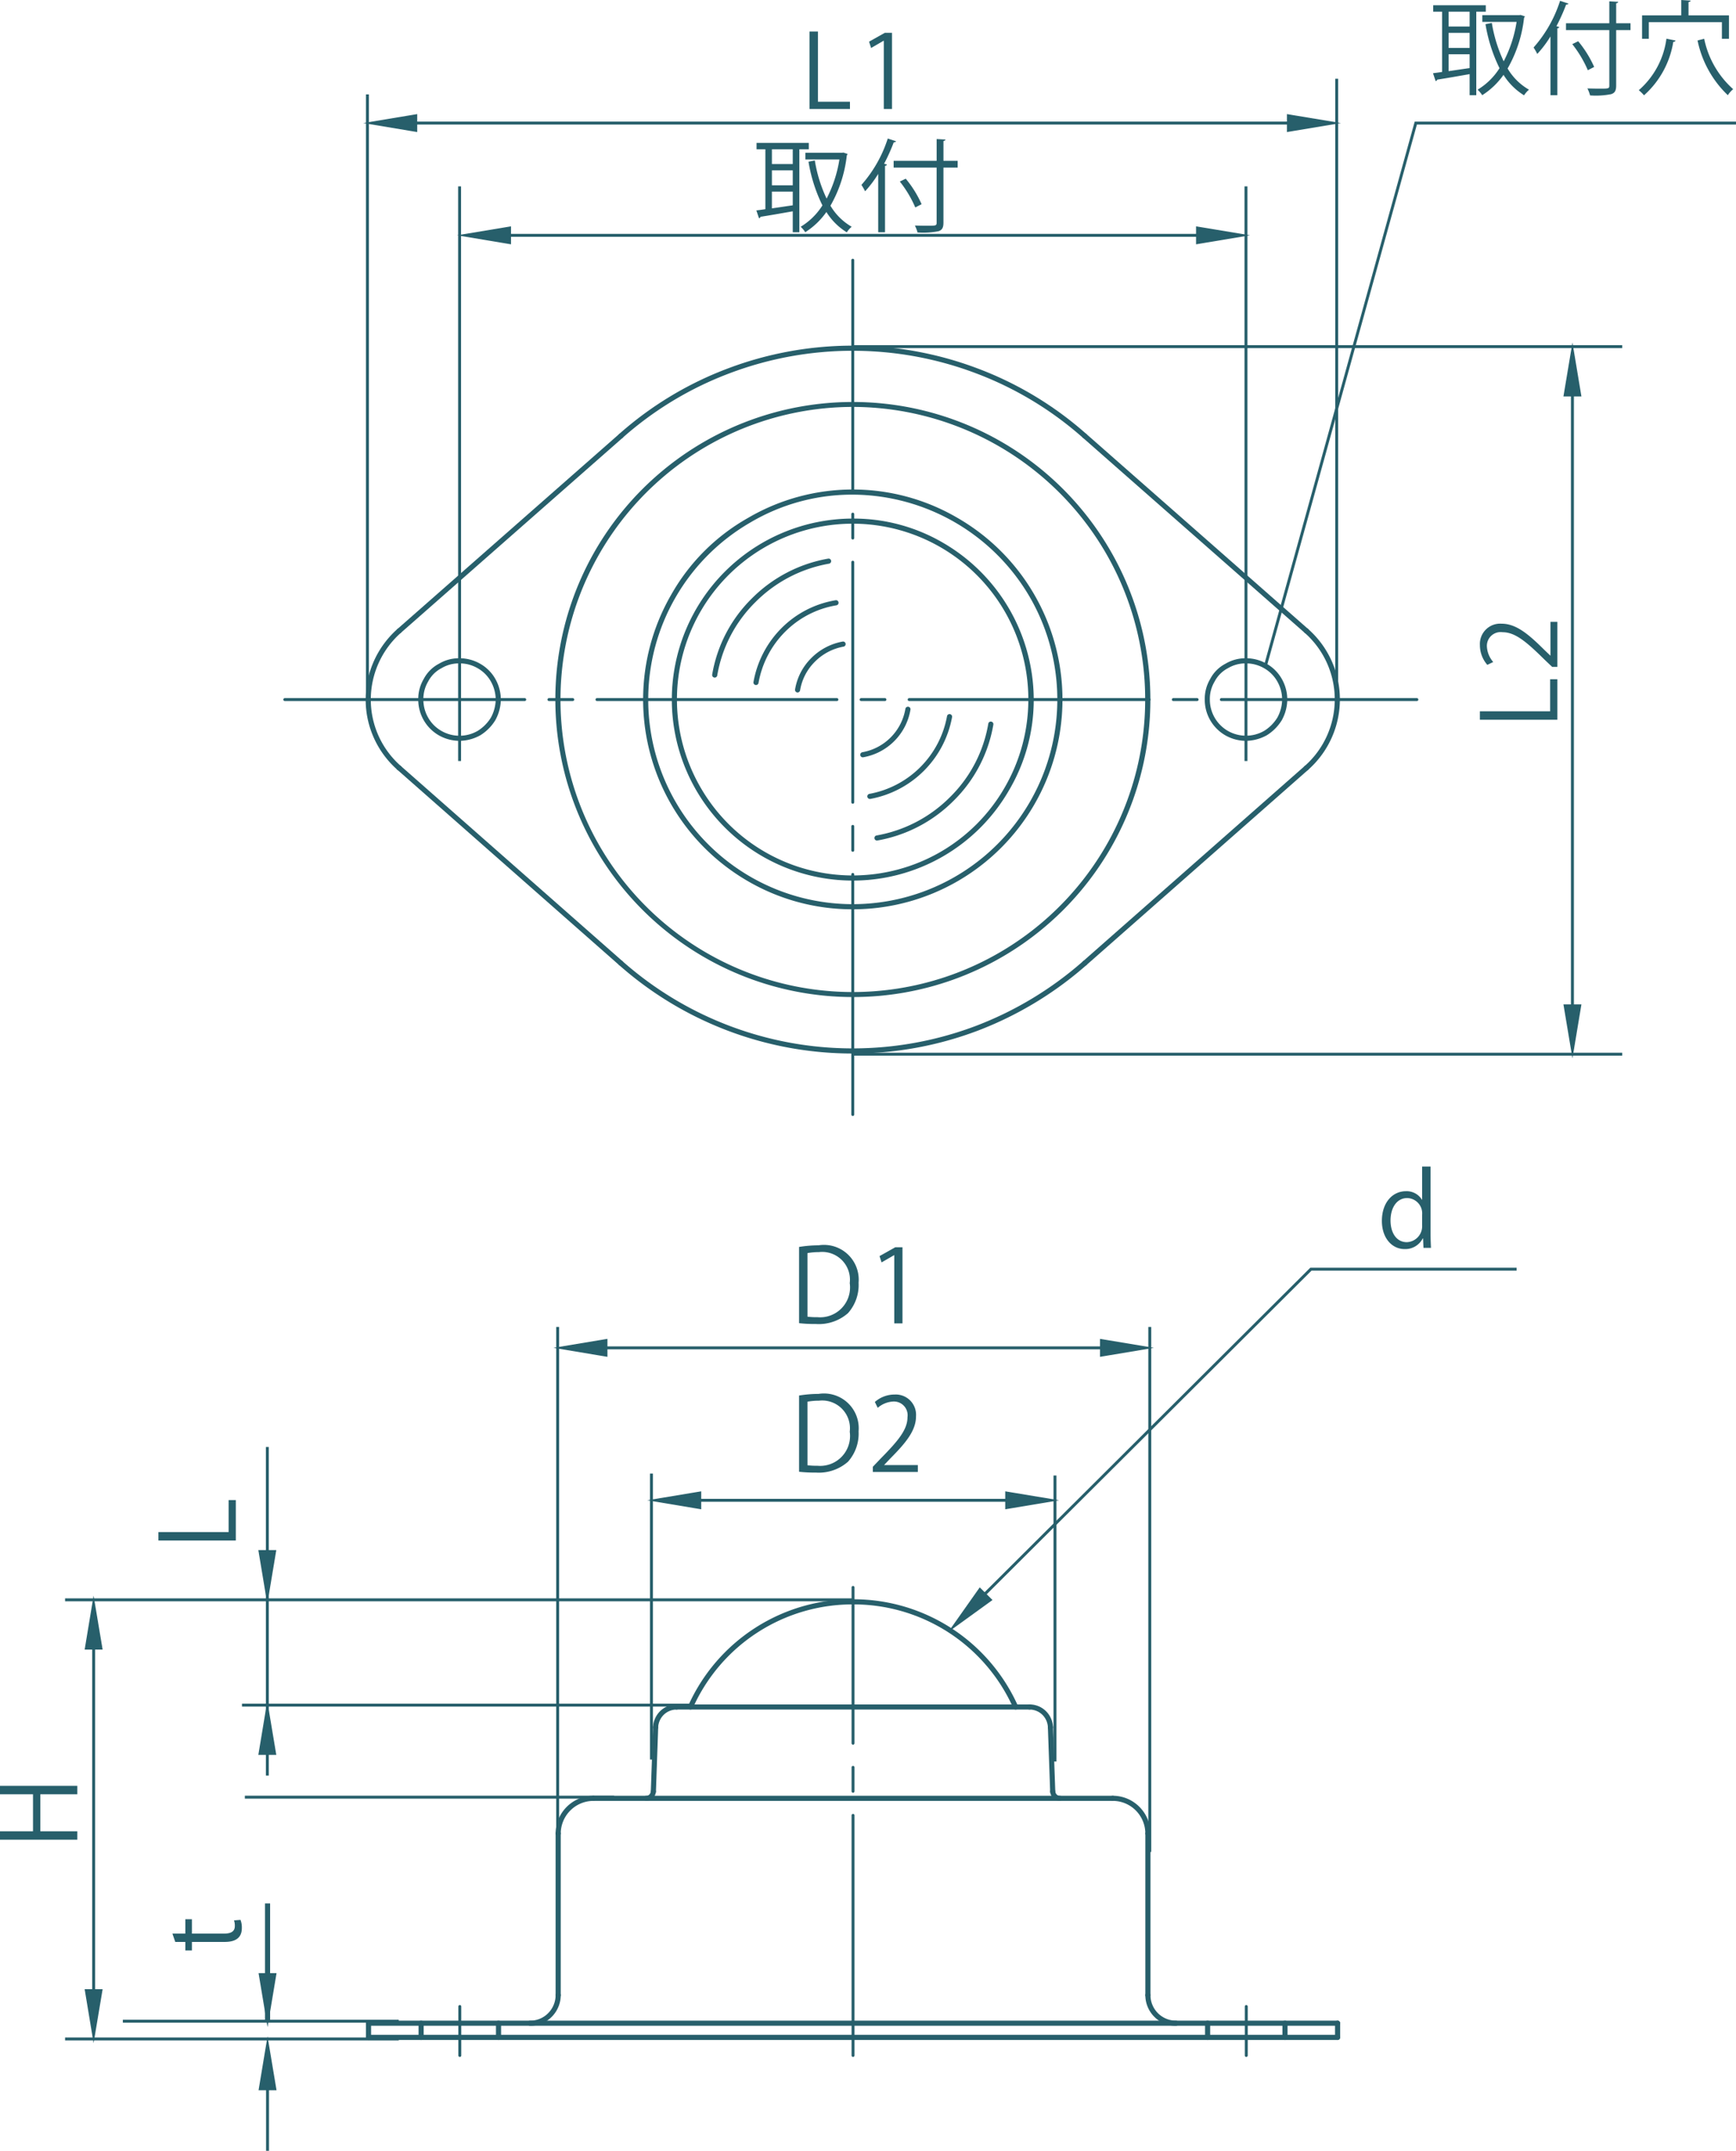<svg xmlns="http://www.w3.org/2000/svg" viewBox="0 0 108.437 134.319"><defs><style>.cls-1,.cls-2{fill:#275f6b;}.cls-1{stroke:#275f6b;stroke-miterlimit:10;stroke-width:0.07px;}</style></defs><g id="レイヤー_2" data-name="レイヤー 2"><g id="レイヤー_1-2" data-name="レイヤー 1"><path class="cls-1" d="M53.267,56.751a12.937,12.937,0,0,1-6.53-1.75,13.063,13.063,0,0,1-4.78-17.844,12.624,12.624,0,0,1,4.781-4.78,12.921,12.921,0,0,1,13.061 0,13.061,13.061,0,0,1,4.782,17.841A13.061,13.061,0,0,1,53.267,56.751Zm0-25.895a12.508,12.508,0,0,0-6.404,1.738A12.806,12.806,0,0,0,40.456,43.689,12.809,12.809,0,0,0,53.267,56.501,12.813,12.813,0,0,0,64.363,37.283,12.898,12.898,0,0,0,53.267,30.856Z"/><path class="cls-1" d="M53.267,54.958A11.28,11.28,0,0,1,41.999,43.689a11.281,11.281,0,0,1,11.268-11.269,11.049,11.049,0,0,1,5.625,1.509A11.32,11.32,0,0,1,64.536,43.689a11.07,11.07,0,0,1-1.527,5.625A11.227,11.227,0,0,1,53.267,54.958Zm0-22.288a11.012,11.012,0,0,0-9.542,16.518,11,11,0,0,0,15.043,4.043A10.993,10.993,0,0,0,62.792,49.188,11.009,11.009,0,0,0,53.267,32.67Z"/><path class="cls-1" d="M53.268,62.231A18.555,18.555,0,0,1,37.199,34.418a18.552,18.552,0,0,1,32.136 0A18.538,18.538,0,0,1,53.268,62.231Zm0-36.854A18.32,18.32,0,0,0,37.416,52.834a18.3,18.3,0,0,0,31.702-18.291A18.351,18.351,0,0,0,53.268,25.377Z"/><path class="cls-1" d="M77.831,46.232a2.599,2.599,0,0,1-1.27-.337A2.535,2.535,0,0,1,75.288,43.689a2.403,2.403,0,0,1,.34-1.275,2.2,2.2,0,0,1,.936-.933,2.393,2.393,0,0,1,1.268-.336,2.514,2.514,0,0,1,1.271.338,2.474,2.474,0,0,1,.932.933,2.585,2.585,0,0,1,.339,1.272,2.701,2.701,0,0,1-.337,1.268,2.835,2.835,0,0,1-.931.935A2.741,2.741,0,0,1,77.831,46.232Zm0-4.837a2.153,2.153,0,0,0-1.144.303,1.979,1.979,0,0,0-.843.839,2.14,2.14,0,0,0-.307,1.152,2.289,2.289,0,0,0,1.146,1.988,2.317,2.317,0,0,0,2.298-.003,2.568,2.568,0,0,0,.837-.842,2.449,2.449,0,0,0,.304-1.144A2.341,2.341,0,0,0,79.816,42.54a2.22,2.22,0,0,0-.838-.839A2.264,2.264,0,0,0,77.831,41.395Z"/><path class="cls-1" d="M28.705,46.232a2.609,2.609,0,0,1-1.271-.337A2.534,2.534,0,0,1,26.161,43.689a2.42,2.42,0,0,1,.34-1.275,2.213,2.213,0,0,1,.936-.933,2.372,2.372,0,0,1,1.269-.336,2.519,2.519,0,0,1,1.271.338,2.466,2.466,0,0,1,.933.933,2.607,2.607,0,0,1,.339,1.272,2.723,2.723,0,0,1-.337,1.267,2.826,2.826,0,0,1-.932.936A2.715,2.715,0,0,1,28.705,46.232Zm0-4.837a2.131,2.131,0,0,0-1.145.304,1.982,1.982,0,0,0-.843.839,2.18,2.18,0,0,0-.307,1.151,2.269,2.269,0,0,0,.305,1.146,2.236,2.236,0,0,0,.842.842,2.302,2.302,0,0,0,2.299-.003,2.571,2.571,0,0,0,.838-.842,2.471,2.471,0,0,0,.304-1.144,2.363,2.363,0,0,0-.307-1.149,2.214,2.214,0,0,0-.839-.839A2.24,2.24,0,0,0,28.705,41.395Z"/><path class="cls-1" d="M44.644,42.281l-.021-.002a.125.125,0,0,1-.103-.144,8.672,8.672,0,0,1,2.474-4.742,8.851,8.851,0,0,1,4.74-2.471.121.121,0,0,1,.145.101.125.125,0,0,1-.102.145,8.608,8.608,0,0,0-4.607,2.402,8.437,8.437,0,0,0-2.403,4.606A.125.125,0,0,1,44.644,42.281Z"/><path class="cls-1" d="M47.223,42.746l-.022-.002a.125.125,0,0,1-.101-.145,6.292,6.292,0,0,1,1.746-3.352A6.167,6.167,0,0,1,52.199,37.521a.122.122,0,0,1,.144.103.124.124,0,0,1-.103.144,5.921,5.921,0,0,0-3.218,1.657,6.035,6.035,0,0,0-1.677,3.219A.125.125,0,0,1,47.223,42.746Z"/><path class="cls-1" d="M49.821,43.209l-.021-.001a.125.125,0,0,1-.103-.144,3.547,3.547,0,0,1,1.004-1.942,3.655,3.655,0,0,1,1.938-1.021.123.123,0,0,1,.146.101.125.125,0,0,1-.101.146,3.401,3.401,0,0,0-1.807.952,3.298,3.298,0,0,0-.935,1.806A.124.124,0,0,1,49.821,43.209Z"/><path class="cls-1" d="M53.893,47.26a.125.125,0,0,1-.021-.248A3.348,3.348,0,0,0,56.589,44.273a.126.126,0,0,1,.144-.103.124.124,0,0,1,.103.144,3.595,3.595,0,0,1-2.921,2.944Z"/><path class="cls-1" d="M54.336,49.86a.125.125,0,0,1-.022-.248,6.07,6.07,0,0,0,4.875-4.878.122.122,0,0,1,.145-.101.125.125,0,0,1,.101.145,6.321,6.321,0,0,1-5.076,5.08Z"/><path class="cls-1" d="M54.779,52.458a.125.125,0,0,1-.021-.248,8.61,8.61,0,0,0,4.607-2.403,8.438,8.438,0,0,0,2.402-4.605.121.121,0,0,1,.144-.102.125.125,0,0,1,.103.144A8.685,8.685,0,0,1,59.541,49.983a8.853,8.853,0,0,1-4.74,2.472Z"/><path class="cls-1" d="M38.78,27.351a.127.127,0,0,1-.094-.042.125.125,0,0,1,.011-.177,21.74,21.74,0,0,1,6.789-4.092,21.999,21.999,0,0,1,7.781-1.419.125.125,0,1,1,0,.25,21.742,21.742,0,0,0-7.693,1.403,21.467,21.467,0,0,0-6.711,4.045A.125.125,0,0,1,38.78,27.351Z"/><path class="cls-1" d="M24.937,39.522a.125.125,0,0,1-.083-.219l13.844-12.171a.125.125,0,0,1,.166.188L25.02,39.491A.127.127,0,0,1,24.937,39.522Z"/><path class="cls-1" d="M24.937,48.086a.124.124,0,0,1-.082-.031A5.8,5.8,0,0,1,22.876,43.689a5.861,5.861,0,0,1,1.978-4.386.125.125,0,0,1,.166.188A5.61,5.61,0,0,0,23.126,43.689a5.55,5.55,0,0,0,1.893,4.178.125.125,0,0,1-.082.219Z"/><path class="cls-1" d="M38.78,60.275a.127.127,0,0,1-.083-.031l-13.844-12.189a.125.125,0,0,1,.166-.188l13.844,12.189a.125.125,0,0,1-.083.219Z"/><path class="cls-1" d="M53.268,65.758a21.971,21.971,0,0,1-14.57-5.513.125.125,0,0,1,.166-.188,21.72,21.72,0,0,0,14.404,5.451.125.125,0,1,1,0,.25Z"/><path class="cls-1" d="M53.268,65.758a.125.125,0,1,1,0-.25A21.761,21.761,0,0,0,60.96,64.105a21.989,21.989,0,0,0,6.712-4.047.123.123,0,0,1,.177.011.125.125,0,0,1-.011.176,22.259,22.259,0,0,1-6.789,4.094A22.016,22.016,0,0,1,53.268,65.758Z"/><path class="cls-1" d="M67.756,60.276a.125.125,0,0,1-.083-.219l13.843-12.189a.123.123,0,0,1,.177.011.125.125,0,0,1-.011.176l-13.843,12.189A.127.127,0,0,1,67.756,60.276Z"/><path class="cls-1" d="M81.599,48.086a.125.125,0,0,1-.082-.219,5.581,5.581,0,0,0-.001-8.376.125.125,0,0,1,.166-.188,5.831,5.831,0,0,1-.001,8.752A.124.124,0,0,1,81.599,48.086Z"/><path class="cls-1" d="M81.599,39.522a.127.127,0,0,1-.083-.031L67.673,27.32a.125.125,0,0,1,.166-.188l13.843,12.171a.125.125,0,0,1-.083.219Z"/><path class="cls-1" d="M67.756,27.351a.125.125,0,0,1-.083-.031,21.479,21.479,0,0,0-6.712-4.045,21.739,21.739,0,0,0-7.693-1.403.125.125,0,0,1,0-.25,21.995,21.995,0,0,1,7.781,1.419,21.734,21.734,0,0,1,6.79,4.092.125.125,0,0,1-.083.219Z"/><path class="cls-1" d="M53.284,128.422a.057.057,0,0,1-.057-.057v-15a.057.057,0,0,1,.113,0v15A.057.057,0,0,1,53.284,128.422Zm0-16.5a.057.057,0,0,1-.057-.057v-1.5a.057.057,0,0,1,.113,0v1.5A.057.057,0,0,1,53.284,111.922Zm0-3a.057.057,0,0,1-.057-.057V99.129a.057.057,0,0,1,.113,0v9.737A.057.057,0,0,1,53.284,108.922Z"/><path class="cls-1" d="M28.722,128.423a.057.057,0,0,1-.057-.057v-3.063a.057.057,0,0,1,.113,0v3.063A.057.057,0,0,1,28.722,128.423Z"/><path class="cls-1" d="M77.847,128.423a.057.057,0,0,1-.057-.057v-3.063a.057.057,0,0,1,.113,0v3.063A.057.057,0,0,1,77.847,128.423Z"/><path class="cls-1" d="M63.44,106.729a.126.126,0,0,1-.114-.074,10.966,10.966,0,0,0-10.042-6.494.125.125,0,0,1,0-.25,11.218,11.218,0,0,1,10.271,6.642.125.125,0,0,1-.063.165A.116.116,0,0,1,63.44,106.729Z"/><path class="cls-1" d="M23.02,127.362a.125.125,0,0,1-.125-.125v-.886a.125.125,0,1,1,.25,0v.886A.125.125,0,0,1,23.02,127.362Z"/><path class="cls-1" d="M71.702,124.724a.125.125,0,0,1-.125-.125V114.502a.125.125,0,0,1,.25,0v10.096A.125.125,0,0,1,71.702,124.724Z"/><path class="cls-1" d="M83.55,127.362a.125.125,0,0,1-.125-.125v-.886a.125.125,0,1,1,.25,0v.886A.125.125,0,0,1,83.55,127.362Z"/><path class="cls-1" d="M65.757,112.009a.125.125,0,0,1-.125-.121l-.142-4.011a.126.126,0,0,1,.12-.129h.005a.125.125,0,0,1,.125.121l.142,4.011a.126.126,0,0,1-.12.129Z"/><path class="cls-1" d="M34.866,124.723a.125.125,0,0,1-.125-.125V114.502a.125.125,0,0,1,.25,0v10.096A.125.125,0,0,1,34.866,124.723Z"/><path class="cls-1" d="M40.812,112.009h-.004a.126.126,0,0,1-.121-.129l.141-4.011a.125.125,0,0,1,.125-.121h.004a.126.126,0,0,1,.121.129l-.141,4.011A.125.125,0,0,1,40.812,112.009Z"/><path class="cls-1" d="M40.369,112.432a.125.125,0,1,1,0-.25.295.295,0,0,0,.213-.084.369.369,0,0,0,.104-.226.127.127,0,0,1,.137-.112.125.125,0,0,1,.111.137.626.626,0,0,1-.175.377A.55.55,0,0,1,40.369,112.432Z"/><path class="cls-1" d="M66.202,112.432a.548.548,0,0,1-.392-.158.629.629,0,0,1-.178-.375.125.125,0,1,1,.248-.029.379.379,0,0,0,.105.228.302.302,0,0,0,.216.085.125.125,0,0,1,0,.25Z"/><path class="cls-1" d="M65.616,107.999a.125.125,0,0,1-.125-.12,1.206,1.206,0,0,0-.346-.804,1.177,1.177,0,0,0-.84-.346.125.125,0,1,1,0-.25,1.421,1.421,0,0,1,1.017.42,1.451,1.451,0,0,1,.419.97.125.125,0,0,1-.119.13Z"/><path class="cls-1" d="M40.951,107.999h-.006a.125.125,0,0,1-.119-.13,1.46,1.46,0,0,1,.421-.97,1.422,1.422,0,0,1,1.016-.419.125.125,0,1,1,0,.25,1.174,1.174,0,0,0-.838.346,1.207,1.207,0,0,0-.349.805A.125.125,0,0,1,40.951,107.999Z"/><path class="cls-1" d="M33.114,126.476a.125.125,0,1,1,0-.25,1.596,1.596,0,0,0,1.14-.466,1.637,1.637,0,0,0,.487-1.162.125.125,0,0,1,.25,0,1.89,1.89,0,0,1-.56,1.338A1.846,1.846,0,0,1,33.114,126.476Z"/><path class="cls-1" d="M73.454,126.476a1.846,1.846,0,0,1-1.317-.54,1.886,1.886,0,0,1-.56-1.338.125.125,0,0,1,.25,0,1.628,1.628,0,0,0,1.627,1.628.125.125,0,0,1,0,.25Z"/><path class="cls-1" d="M34.866,114.627a.125.125,0,0,1-.125-.125,2.332,2.332,0,0,1,2.322-2.32.125.125,0,0,1,0,.25,2.081,2.081,0,0,0-2.072,2.07A.125.125,0,0,1,34.866,114.627Z"/><path class="cls-1" d="M71.702,114.627a.125.125,0,0,1-.125-.125,2.083,2.083,0,0,0-.608-1.463,2.06,2.06,0,0,0-1.464-.607.125.125,0,0,1,0-.25,2.305,2.305,0,0,1,1.64.68,2.333,2.333,0,0,1,.683,1.64A.125.125,0,0,1,71.702,114.627Z"/><path class="cls-1" d="M43.129,106.729a.117.117,0,0,1-.051-.011.125.125,0,0,1-.063-.165,11.212,11.212,0,0,1,10.27-6.642.125.125,0,0,1,0,.25,10.961,10.961,0,0,0-10.041,6.494A.126.126,0,0,1,43.129,106.729Z"/><path class="cls-1" d="M26.304,127.362a.125.125,0,0,1-.125-.125v-.886a.125.125,0,0,1,.25,0v.886A.125.125,0,0,1,26.304,127.362Z"/><path class="cls-1" d="M31.14,127.362a.125.125,0,0,1-.125-.125v-.886a.125.125,0,0,1,.25,0v.886A.125.125,0,0,1,31.14,127.362Z"/><path class="cls-1" d="M75.431,127.362a.125.125,0,0,1-.125-.125v-.886a.125.125,0,0,1,.25,0v.886A.125.125,0,0,1,75.431,127.362Z"/><path class="cls-1" d="M80.265,127.362a.125.125,0,0,1-.125-.125v-.886a.125.125,0,0,1,.25,0v.886A.125.125,0,0,1,80.265,127.362Z"/><path class="cls-1" d="M64.307,106.729H42.263a.125.125,0,0,1,0-.25H64.307a.125.125,0,0,1,0,.25Z"/><path class="cls-1" d="M69.504,112.432H37.063a.125.125,0,0,1,0-.25H69.504a.125.125,0,0,1,0,.25Z"/><path class="cls-1" d="M83.55,126.476H23.02a.125.125,0,1,1,0-.25H83.55a.125.125,0,0,1,0,.25Z"/><path class="cls-1" d="M83.55,127.362H23.02a.125.125,0,0,1,0-.25H83.55a.125.125,0,0,1,0,.25Z"/><rect class="cls-1" x="77.772" y="11.675" width="0.113" height="35.816"/><rect class="cls-1" x="28.651" y="11.675" width="0.113" height="35.816"/><rect class="cls-1" x="22.896" y="5.93" width="0.113" height="37.759"/><rect class="cls-1" x="40.637" y="92.06" width="0.113" height="17.792"/><rect class="cls-1" x="34.778" y="82.904" width="0.113" height="32.718"/><rect class="cls-1" x="26.026" y="7.63" width="54.78" height="0.113"/><polygon class="cls-1" points="26.025 8.206 22.905 7.685 26.025 7.167 26.025 8.206"/><polygon class="cls-1" points="80.422 8.206 83.544 7.685 80.422 7.167 80.422 8.206"/><rect class="cls-1" x="37.252" y="84.118" width="32.81" height="0.113"/><polygon class="cls-1" points="37.907 84.694 34.785 84.173 37.907 83.654 37.907 84.694"/><polygon class="cls-1" points="68.746 84.694 71.866 84.173 68.746 83.654 68.746 84.694"/><polygon class="cls-1" points="43.765 94.215 40.643 93.694 43.765 93.176 43.765 94.215"/><polygon class="cls-1" points="62.826 94.215 65.946 93.694 62.826 93.176 62.826 94.215"/><rect class="cls-1" x="29.91" y="14.64" width="46.095" height="0.113"/><polygon class="cls-1" points="31.884 15.216 28.762 14.695 31.884 14.177 31.884 15.216"/><polygon class="cls-1" points="74.746 15.216 77.866 14.695 74.746 14.177 74.746 15.216"/><polygon class="cls-1" points="61.942 99.918 59.378 101.772 61.203 99.186 61.942 99.918"/><rect class="cls-1" x="53.268" y="21.592" width="48.028" height="0.113"/><rect class="cls-1" x="98.163" y="23.687" width="0.113" height="39.726"/><polygon class="cls-1" points="98.74 24.722 98.221 21.601 97.7 24.722 98.74 24.722"/><polygon class="cls-1" points="98.74 62.762 98.221 65.883 97.7 62.762 98.74 62.762"/><rect class="cls-1" x="53.268" y="65.778" width="48.028" height="0.113"/><rect class="cls-1" x="83.438" y="4.954" width="0.113" height="38.735"/><rect class="cls-1" x="71.762" y="82.904" width="0.113" height="32.718"/><rect class="cls-1" x="65.842" y="92.182" width="0.113" height="17.792"/><polygon class="cls-1" points="60.747 100.396 60.667 100.316 81.86 79.206 94.698 79.206 94.698 79.319 81.907 79.319 60.747 100.396"/><rect class="cls-1" x="42.717" y="93.639" width="21.426" height="0.113"/><path class="cls-1" d="M88.51,43.746H76.283a.057.057,0,0,1,0-.113H88.51a.057.057,0,0,1,0,.113Zm-13.727,0h-1.5a.057.057,0,0,1,0-.113h1.5a.057.057,0,0,1,0,.113Zm-3,0h-15a.057.057,0,0,1,0-.113h15a.057.057,0,0,1,0,.113Zm-16.5,0h-1.5a.057.057,0,0,1,0-.113h1.5a.057.057,0,0,1,0,.113Zm-3,0h-15a.057.057,0,0,1,0-.113h15a.057.057,0,0,1,0,.113Zm-16.5,0h-1.5a.057.057,0,0,1,0-.113h1.5a.057.057,0,0,1,0,.113Zm-3,0h-15a.057.057,0,0,1,0-.113h15a.057.057,0,0,1,0,.113Z"/><path class="cls-1" d="M53.268,69.659a.057.057,0,0,1-.057-.057v-15a.057.057,0,0,1,.113,0v15A.057.057,0,0,1,53.268,69.659Zm0-16.5a.057.057,0,0,1-.057-.057v-1.5a.057.057,0,0,1,.113,0v1.5A.057.057,0,0,1,53.268,53.159Zm0-3a.057.057,0,0,1-.057-.057v-15a.057.057,0,0,1,.113,0v15A.057.057,0,0,1,53.268,50.159Zm0-16.5a.057.057,0,0,1-.057-.057v-1.5a.057.057,0,0,1,.113,0v1.5A.057.057,0,0,1,53.268,33.659Zm0-3a.057.057,0,0,1-.057-.057V16.245a.057.057,0,0,1,.113,0V30.602A.057.057,0,0,1,53.268,30.659Z"/><polygon class="cls-1" points="79.095 41.607 78.985 41.577 88.394 7.631 108.402 7.631 108.402 7.744 88.479 7.744 79.095 41.607"/><rect class="cls-1" x="15.151" y="106.43" width="28.049" height="0.113"/><rect class="cls-1" x="4.1" y="99.854" width="49.21" height="0.113"/><rect class="cls-1" x="15.329" y="112.178" width="22.996" height="0.113"/><rect class="cls-1" x="16.655" y="129.061" width="0.113" height="5.223"/><rect class="cls-1" x="16.587" y="118.904" width="0.25" height="7.364"/><polygon class="cls-1" points="17.232 130.504 16.711 127.382 16.192 130.504 17.232 130.504"/><polygon class="cls-1" points="16.192 123.26 16.712 126.381 17.232 123.26 16.192 123.26"/><rect class="cls-1" x="5.792" y="101.932" width="0.113" height="23.109"/><polygon class="cls-1" points="5.329 102.984 5.847 99.862 6.369 102.984 5.329 102.984"/><polygon class="cls-1" points="5.329 124.261 5.847 127.382 6.369 124.261 5.329 124.261"/><rect class="cls-1" x="16.642" y="90.401" width="0.113" height="20.451"/><polygon class="cls-1" points="17.217 109.559 16.696 106.438 16.178 109.559 17.217 109.559"/><polygon class="cls-1" points="16.178 96.838 16.697 99.959 17.217 96.838 16.178 96.838"/><rect class="cls-1" x="4.1" y="127.277" width="20.774" height="0.113"/><rect class="cls-1" x="7.708" y="126.17" width="17.166" height="0.113"/><path class="cls-2" d="M92.809.729h-.595V5.945h-.416V4.629c-.767.134-1.527.269-2.026.345a.115.115,0,0,1-.096.09l-.166-.492c.166-.02.357-.045.568-.077V.729h-.556V.326h3.286Zm-1.011.928V.729H90.487v.928Zm0,1.336V2.052H90.487v.94Zm-1.311.396V4.443c.409-.058.863-.128,1.311-.191V3.389ZM94.982.934l.269.089a.18.18,0,0,1-.052.083,8.18,8.18,0,0,1-1.029,3.172,3.683,3.683,0,0,0,1.337,1.323,1.486,1.486,0,0,0-.308.352,3.967,3.967,0,0,1-1.285-1.278A4.702,4.702,0,0,1,92.585,5.945a1.881,1.881,0,0,0-.288-.345A4.128,4.128,0,0,0,93.665,4.258a9.748,9.748,0,0,1-.876-2.749l.396-.077a8.966,8.966,0,0,0,.741,2.397,7.967,7.967,0,0,0,.806-2.461h-2.142V.946h2.314Z"/><path class="cls-2" d="M96.848,2.276a6.929,6.929,0,0,1-.824,1.093A3.679,3.679,0,0,0,95.793,2.967a8.134,8.134,0,0,0,1.655-2.916l.524.173c-.025.045-.07.063-.146.063a11.699,11.699,0,0,1-.607,1.35l.179.051c-.006.045-.045.07-.121.083v4.175h-.429Zm5-.825v.429h-.896v3.459c0,.339-.096.473-.319.543a4.98,4.98,0,0,1-1.311.077,2.188,2.188,0,0,0-.166-.436c.268.007.523.013.734.013.595,0,.634,0,.634-.197v-3.459H97.819V1.451h2.705V.083l.556.032c-.006.045-.038.076-.128.089V1.451Zm-3.268,1.125a6.852,6.852,0,0,1,.998,1.605l-.396.204A7.218,7.218,0,0,0,98.21,2.756Z"/><path class="cls-2" d="M104.66,2.531c-.013.052-.058.077-.141.084a5.672,5.672,0,0,1-1.828,3.337,2.591,2.591,0,0,0-.326-.319A5.153,5.153,0,0,0,104.091,2.417Zm-1.669-1.15v1.042h-.422V.959h2.449V0l.588.038c-.007.045-.045.077-.135.09V.959h2.526V2.423h-.441v-1.042Zm3.459,1.042a5.763,5.763,0,0,0,1.81,3.146,1.615,1.615,0,0,0-.333.377,6.546,6.546,0,0,1-1.892-3.42Z"/><path class="cls-2" d="M89.359,77.074c0,.279.013.621.025.856H88.915l-.025-.591h-.019a1.225,1.225,0,0,1-1.131.667c-.799,0-1.422-.692-1.422-1.759,0-1.168.686-1.854,1.492-1.854a1.113,1.113,0,0,1,1.01.533H88.832V72.853h.527ZM88.832,75.855a.957.957,0,0,0-.933-1.035c-.653,0-1.041.609-1.041,1.402,0,.73.343,1.353,1.022,1.353a.995.995,0,0,0,.951-1.054Z"/><path class="cls-2" d="M50.521,9.324h-.59v5.18h-.413V13.197c-.762.133-1.517.266-2.013.342a.115.115,0,0,1-.095.09l-.165-.489c.165-.019.355-.044.564-.076V9.324h-.552V8.925h3.263Zm-1.003.921v-.921H48.217v.921Zm0,1.327v-.934H48.217v.934Zm-1.302.393V13.013c.406-.058.857-.127,1.302-.19v-.857Zm4.463-2.438.267.09a.195.195,0,0,1-.051.082,8.109,8.109,0,0,1-1.022,3.148,3.663,3.663,0,0,0,1.327,1.314,1.441,1.441,0,0,0-.305.349,3.941,3.941,0,0,1-1.276-1.27,4.666,4.666,0,0,1-1.32,1.263,1.744,1.744,0,0,0-.285-.342,4.119,4.119,0,0,0,1.358-1.334,9.686,9.686,0,0,1-.87-2.729l.395-.076a8.823,8.823,0,0,0,.736,2.38A7.955,7.955,0,0,0,52.432,9.959h-2.126V9.541h2.298Z"/><path class="cls-2" d="M54.855,10.861a6.876,6.876,0,0,1-.818,1.085,3.471,3.471,0,0,0-.229-.399,8.095,8.095,0,0,0,1.645-2.895l.52.171a.148.148,0,0,1-.146.063,11.439,11.439,0,0,1-.603,1.34l.178.051c-.007.044-.045.069-.121.082v4.145h-.426Zm4.965-.819v.425h-.889v3.435c0,.337-.096.47-.318.54a4.964,4.964,0,0,1-1.301.076,2.108,2.108,0,0,0-.165-.432c.267.006.521.012.729.012.591,0,.629,0,.629-.196V10.467H55.82V10.042h2.686V8.684l.553.031c-.007.045-.039.076-.127.09V10.042Zm-3.244,1.117a6.797,6.797,0,0,1,.99,1.593l-.394.203a7.131,7.131,0,0,0-.965-1.618Z"/><path class="cls-2" d="M53.092,6.805H50.564V1.968h.527V6.354h2Z"/><path class="cls-2" d="M55.205,6.805V2.545h-.013l-.78.451-.127-.394.983-.552h.45V6.805Z"/><path class="cls-2" d="M49.912,77.873a7.731,7.731,0,0,1,1.219-.102,2.171,2.171,0,0,1,2.5,2.336,2.648,2.648,0,0,1-.66,1.898,2.757,2.757,0,0,1-2.012.679,8.549,8.549,0,0,1-1.047-.051Zm.526,4.354a4.356,4.356,0,0,0,.616.032,1.868,1.868,0,0,0,2.024-2.127,1.734,1.734,0,0,0-1.93-1.936,3.844,3.844,0,0,0-.711.062Z"/><path class="cls-2" d="M55.859,82.646V78.387h-.013l-.78.451-.127-.394.983-.552h.45v4.754Z"/><path class="cls-2" d="M49.912,87.152a7.731,7.731,0,0,1,1.219-.102,2.171,2.171,0,0,1,2.5,2.336,2.648,2.648,0,0,1-.66,1.898,2.757,2.757,0,0,1-2.012.679,8.551,8.551,0,0,1-1.047-.051Zm.526,4.354a4.356,4.356,0,0,0,.616.032,1.868,1.868,0,0,0,2.024-2.127,1.734,1.734,0,0,0-1.93-1.936,3.844,3.844,0,0,0-.711.062Z"/><path class="cls-2" d="M57.332,91.926h-2.812v-.324l.464-.488c1.13-1.143,1.701-1.834,1.701-2.609a.856.856,0,0,0-.907-.977,1.594,1.594,0,0,0-.953.393l-.178-.367a1.861,1.861,0,0,1,1.232-.464,1.267,1.267,0,0,1,1.339,1.353c0,.895-.628,1.656-1.612,2.646l-.375.394v.013H57.332Z"/><path class="cls-2" d="M97.278,42.422v2.527H92.44v-.527h4.387v-2Z"/><path class="cls-2" d="M97.278,38.836v2.812H96.954l-.488-.464c-1.143-1.13-1.836-1.701-2.609-1.701a.858.858,0,0,0-.979.907,1.595,1.595,0,0,0,.395.953l-.369.178a1.866,1.866,0,0,1-.463-1.232A1.267,1.267,0,0,1,93.792,38.95c.896,0,1.658.628,2.648,1.612l.393.375h.014V38.836Z"/><path class="cls-2" d="M14.731,93.68v2.525H9.895v-.526h4.386v-1.999Z"/><path class="cls-2" d="M10.948,121.276l-.178-.521h.807v-.895h.412v.895h2c.438,0,.679-.133.679-.47a1.016,1.016,0,0,0-.051-.355l.406-.032a1.337,1.337,0,0,1,.083.515c0,.838-.762.863-1.131.863H11.989v.533h-.412v-.533Z"/><path class="cls-2" d="M4.83,111.527v.527H2.52v2.311H4.83v.527H0v-.527H2.062v-2.311H0v-.527Z"/></g></g></svg>